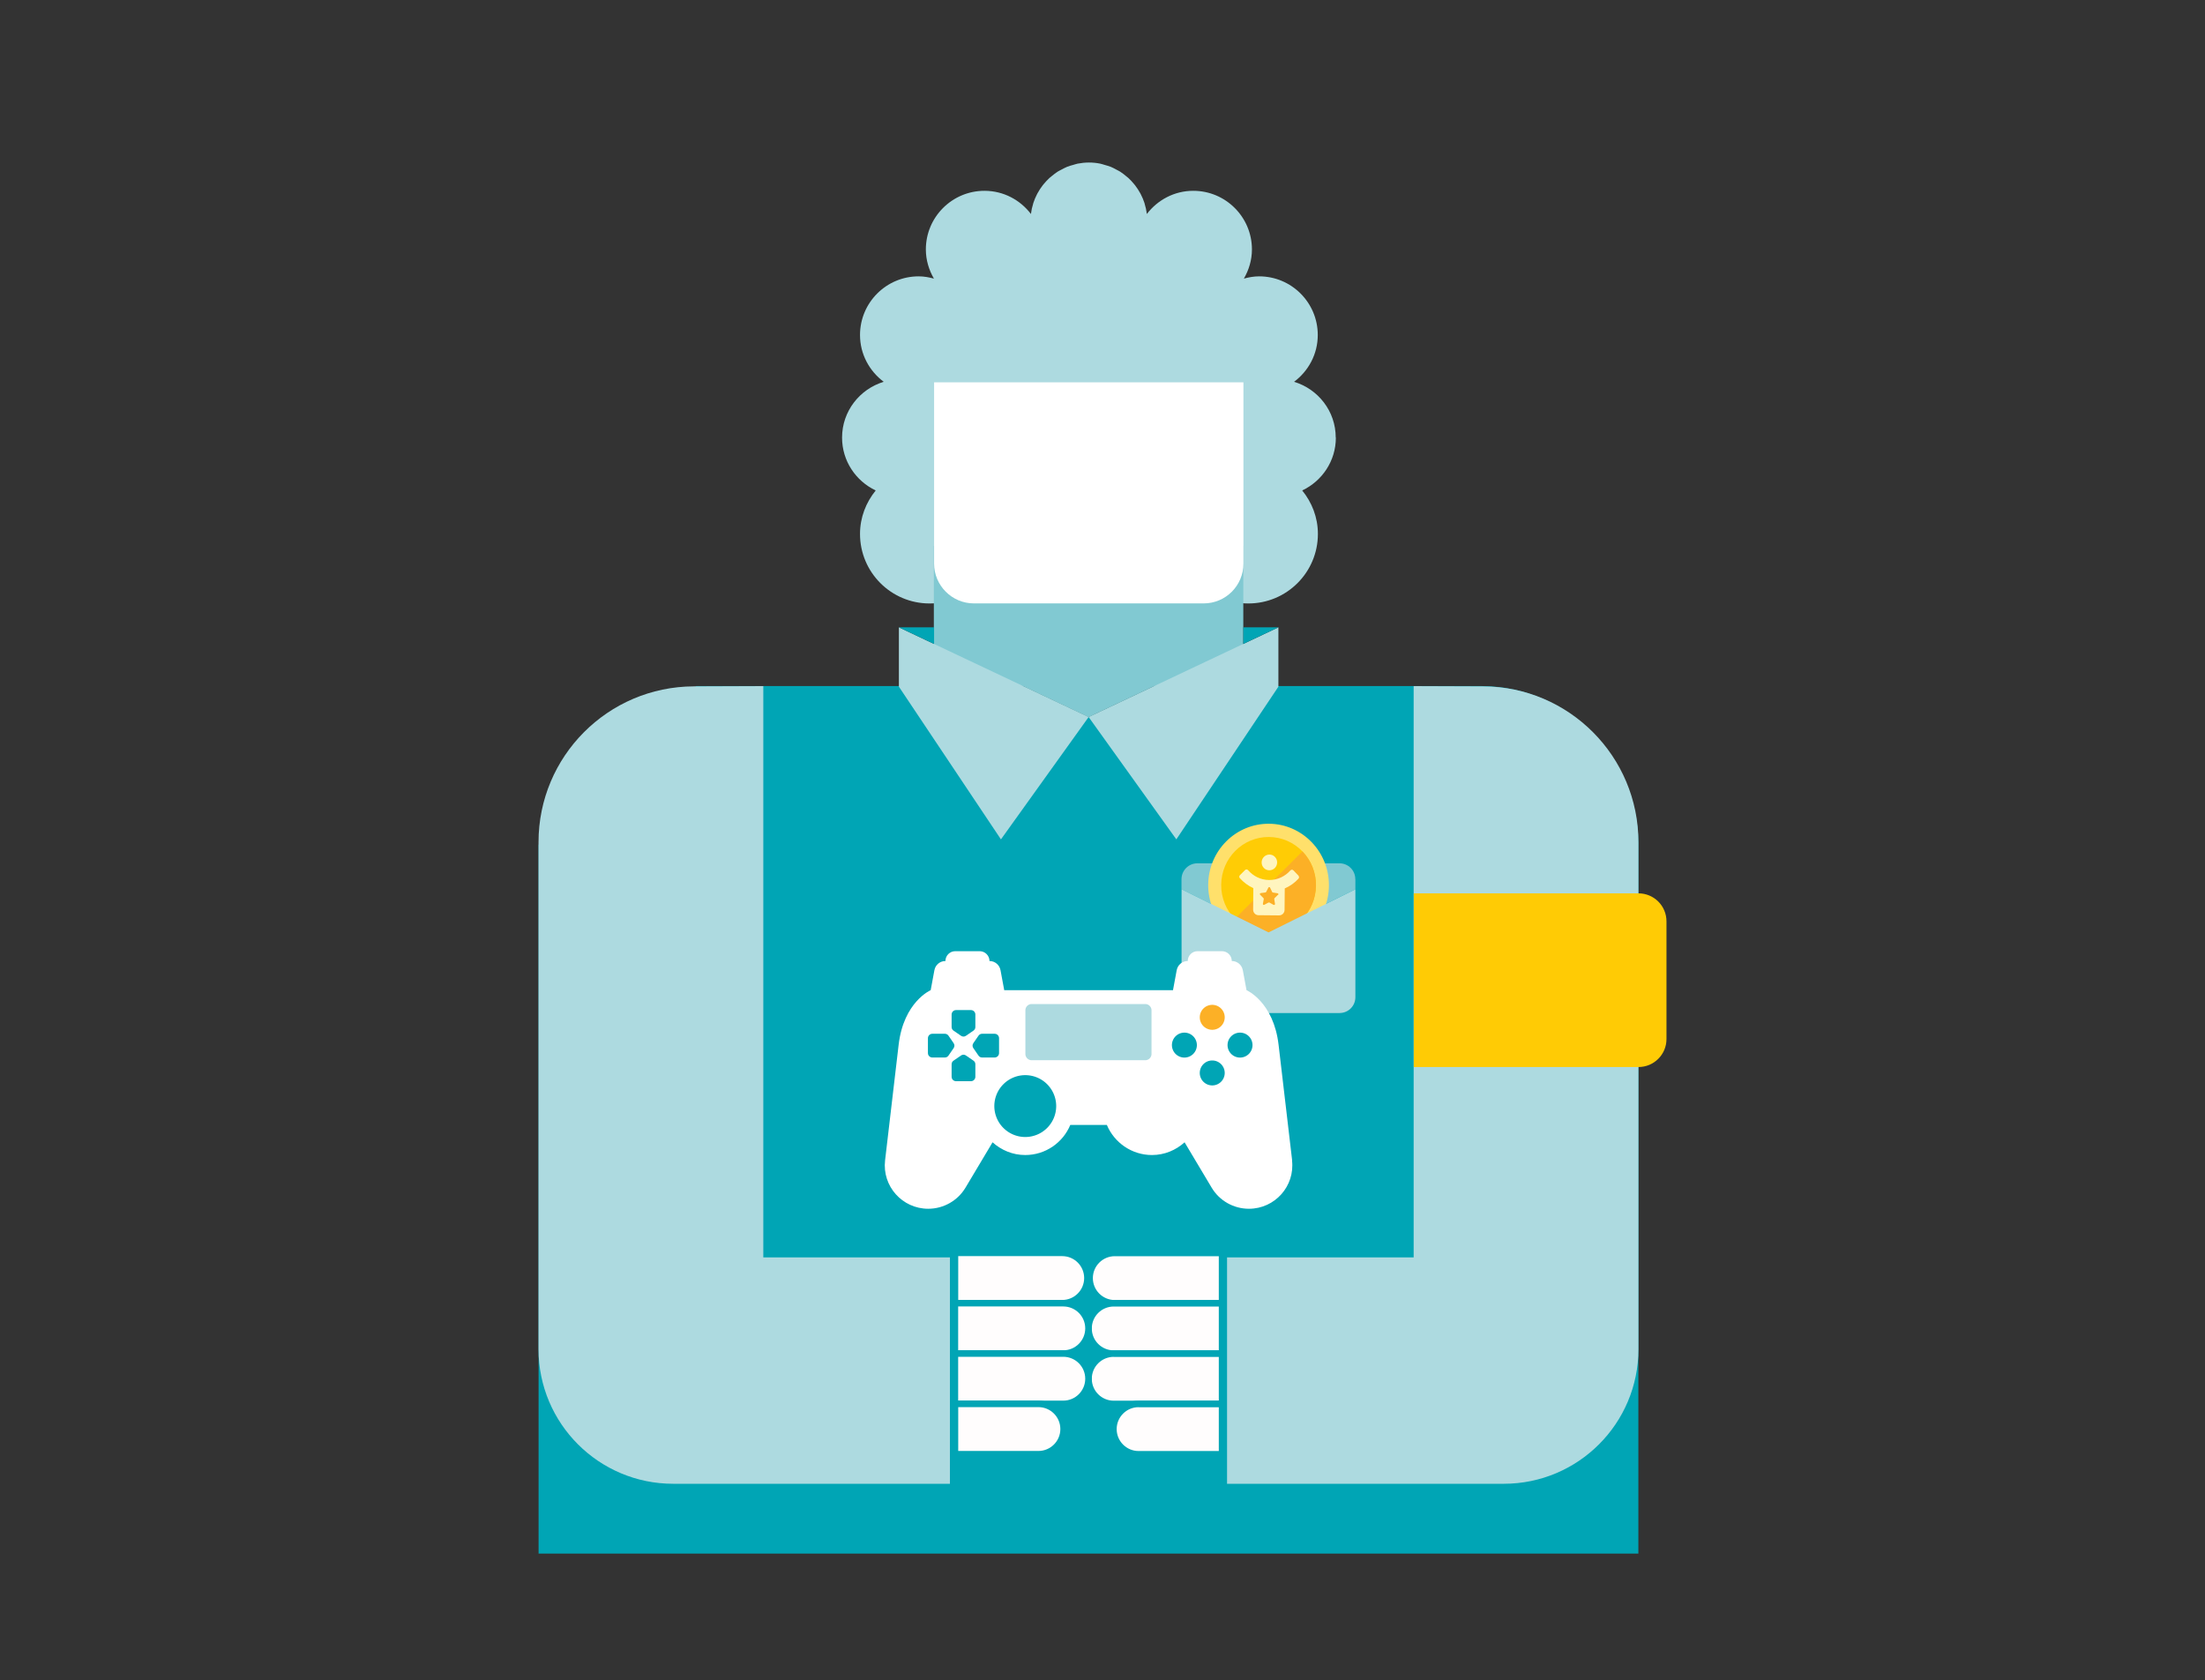 <!--?xml version="1.0" encoding="UTF-8"?-->
<svg id="Layer_1" data-name="Layer 1" xmlns="http://www.w3.org/2000/svg" xmlns:xlink="http://www.w3.org/1999/xlink" viewBox="0 0 350 266.7" style="">
  <rect x="0" y="0" width="350" height="266.7" fill="#333333" stroke="none"/>
  <defs>
    <style>
      .cls-1, .cls-2, .cls-3, .cls-4, .cls-5 {
        fill: none;
      }

      .cls-6 {
        clip-path: url(#clippath);
      }

      .cls-7 {
        fill: #00a5b5;
      }

      .cls-8 {
        fill: #ffe06b;
      }

      .cls-9 {
        fill: #fff;
      }

      .cls-10 {
        fill: #fffdfd;
      }

      .cls-11 {
        fill: #fff5bf;
      }

      .cls-12 {
        fill: #ffcb05;
      }

      .cls-13 {
        fill: #ffcc05;
      }

      .cls-14 {
        fill: #fcb026;
      }

      .cls-15 {
        fill: #addae0;
      }

      .cls-16 {
        fill: #81c9d2;
      }

      .cls-2 {
        stroke: #00a5b5;
        stroke-width: 4.5px;
      }

      .cls-2, .cls-3, .cls-5 {
        stroke-miterlimit: 10;
      }

      .cls-3 {
        stroke-width: 2px;
      }

      .cls-3, .cls-5 {
        stroke: #fff;
      }

      .cls-4 {
        stroke: #e4002b;
        stroke-linecap: round;
        stroke-linejoin: round;
        stroke-width: 4px;
      }
    </style>
    <clipPath id="clippath">
      <path class="cls-1 MLhPbbhf_0" d="M177.95,175.59A4.91,4.91 0,1,1 187.77,175.59A4.91,4.91 0,1,1 177.95,175.59"></path>
    </clipPath>
  </defs>
  <path class="cls-15 MLhPbbhf_1" d="M212.02,69.47c0-4.2-2.79-7.7-6.61-8.86,2.27-1.7,3.76-4.38,3.76-7.43,0-5.14-4.17-9.31-9.31-9.31-.84,0-1.65,.15-2.42,.36,.79-1.37,1.28-2.94,1.28-4.63,0-5.14-4.17-9.31-9.31-9.31-3.02,0-5.67,1.46-7.37,3.68,0,0,0,0,0,0-.07-.57-.19-1.12-.36-1.66,0,0,0-.02,0-.03-.17-.52-.37-1.01-.62-1.48-.02-.04-.04-.07-.06-.11-.24-.44-.5-.85-.81-1.25-.06-.07-.12-.14-.18-.22-.28-.34-.58-.67-.91-.97-.12-.11-.25-.21-.38-.31-.3-.24-.59-.48-.92-.69-.21-.13-.43-.23-.65-.35-.28-.15-.55-.3-.85-.42-.32-.13-.66-.21-.99-.31-.23-.06-.44-.15-.67-.19-.58-.12-1.18-.18-1.8-.18s-1.22,.07-1.8,.18c-.23,.05-.45,.13-.67,.19-.33,.09-.67,.18-.99,.31-.3,.12-.57,.28-.85,.42-.22,.12-.44,.22-.65,.35-.33,.21-.62,.44-.92,.69-.13,.1-.26,.2-.38,.31-.33,.3-.62,.63-.91,.97-.06,.07-.12,.14-.18,.22-.3,.39-.57,.81-.81,1.25-.02,.04-.04,.07-.06,.11-.25,.47-.45,.97-.62,1.48,0,0,0,.02,0,.03-.17,.53-.29,1.08-.36,1.66,0,0,0,0,0,0-1.7-2.23-4.36-3.68-7.37-3.68-5.14,0-9.31,4.17-9.31,9.31,0,1.69,.49,3.26,1.28,4.63-.78-.21-1.58-.36-2.42-.36-5.14,0-9.31,4.17-9.31,9.31,0,3.05,1.49,5.73,3.76,7.43-3.81,1.16-6.61,4.67-6.61,8.86,0,3.71,2.19,6.9,5.34,8.39-1.53,1.89-2.49,4.27-2.49,6.9,0,6.1,4.94,11.04,11.04,11.04s11.04-4.94,11.04-11.04h28.52c0,6.1,4.94,11.04,11.04,11.04s11.04-4.94,11.04-11.04c0-2.63-.95-5-2.49-6.9,3.15-1.49,5.34-4.67,5.34-8.39Z"></path>
  <path class="cls-7 MLhPbbhf_2" d="M235.04,108.91h-51.82s-10.42,4.93-10.42,4.93l-10.42-4.93h-51.88s-25.01,25.19-25.01,25.19v112.53s174.57,0,174.57,0v-112.53c0-13.91-11.2-25.19-25.01-25.19Z"></path>
  <path class="cls-16 MLhPbbhf_3" d="M148.24,86.63h49.11v22.28h-14.14s-10.42,4.93-10.42,4.93l-10.42-4.93h-14.14s0-22.28,0-22.28Z"></path>
  <path class="cls-9 MLhPbbhf_4" d="M197.38,60.69h-49.11v28.79c0,3.47,2.84,6.31,6.31,6.31h36.48c3.49,0,6.31-2.83,6.31-6.31v-28.79Z"></path>
  <path class="cls-4 MLhPbbhf_5" d="M163.13,79.02c1.92,3.34,5.51,5.57,9.62,5.57,4.11,0,7.7-2.25,9.62-5.57"></path>
  <path class="cls-15 MLhPbbhf_6" d="M224.39,108.91v90.7s0,0,0,0h-29.62s0,35.94,0,35.94h43.92c11.81,0,21.38-9.57,21.38-21.38v-80.47c0-13.63-11.02-24.69-24.65-24.74l-11.03-.04Z"></path>
  <g>
    <path class="cls-10 MLhPbbhf_7" d="M172.95,198.9h17.03c2.2,0,3.99,1.79,3.99,3.99h0c0,2.2-1.79,3.99-3.99,3.99h-17.03v-7.99h0Z" transform="translate(366.93 405.79) rotate(-180)"></path>
    <path class="cls-7 MLhPbbhf_8" d="M193.98,207.41h-17.03c-2.49,0-4.51-2.02-4.51-4.51s2.02-4.51,4.51-4.51h17.03c.29,0,.52,.23,.52,.52v7.99c0,.29-.23,.52-.52,.52Zm-17.03-7.99c-1.92,0-3.48,1.56-3.48,3.48s1.56,3.48,3.48,3.48h16.51v-6.95h-16.51Z"></path>
  </g>
  <g>
    <path class="cls-10 MLhPbbhf_9" d="M172.78,206.89h17.2c2.2,0,3.99,1.79,3.99,3.99h0c0,2.2-1.79,3.99-3.99,3.99h-17.2v-7.99h0Z" transform="translate(366.75 421.77) rotate(-180)"></path>
    <path class="cls-7 MLhPbbhf_10" d="M193.98,215.4h-17.2c-2.49,0-4.51-2.02-4.51-4.51s2.02-4.51,4.51-4.51h17.2c.29,0,.52,.23,.52,.52v7.99c0,.29-.23,.52-.52,.52Zm-17.2-7.99c-1.92,0-3.48,1.56-3.48,3.48s1.56,3.48,3.48,3.48h16.68v-6.95h-16.68Z"></path>
  </g>
  <g>
    <path class="cls-10 MLhPbbhf_11" d="M172.78,214.88h17.2c2.2,0,3.99,1.79,3.99,3.99h0c0,2.2-1.79,3.99-3.99,3.99h-17.2v-7.99h0Z" transform="translate(366.75 437.75) rotate(-180)"></path>
    <path class="cls-7 MLhPbbhf_12" d="M193.98,223.39h-17.2c-2.49,0-4.51-2.02-4.51-4.51s2.02-4.51,4.51-4.51h17.2c.29,0,.52,.23,.52,.52v7.99c0,.29-.23,.52-.52,.52Zm-17.2-7.99c-1.92,0-3.48,1.56-3.48,3.48s1.56,3.48,3.48,3.48h16.68v-6.95h-16.68Z"></path>
  </g>
  <g>
    <path class="cls-10 MLhPbbhf_13" d="M176.73,222.87h13.25c2.2,0,3.99,1.79,3.99,3.99h0c0,2.2-1.79,3.99-3.99,3.99h-13.25v-7.99h0Z" transform="translate(370.7 453.73) rotate(-180)"></path>
    <path class="cls-7 MLhPbbhf_14" d="M193.98,231.38h-13.25c-2.49,0-4.51-2.02-4.51-4.51s2.02-4.51,4.51-4.51h13.25c.29,0,.52,.23,.52,.52v7.99c0,.29-.23,.52-.52,.52Zm-13.25-7.99c-1.92,0-3.48,1.56-3.48,3.48s1.56,3.48,3.48,3.48h12.73v-6.95h-12.73Z"></path>
  </g>
  <path class="cls-15 MLhPbbhf_15" d="M121.16,108.91v90.7s0,0,0,0h29.62v35.94h-43.92c-11.81,0-21.38-9.57-21.38-21.38v-80.47c0-13.63,11.02-24.69,24.65-24.74l11.03-.04Z"></path>
  <g>
    <path class="cls-10 MLhPbbhf_16" d="M151.58,198.9h17.03c2.2,0,3.99,1.79,3.99,3.99h0c0,2.2-1.79,3.99-3.99,3.99h-17.03v-7.99h0Z"></path>
    <path class="cls-7 MLhPbbhf_17" d="M168.61,207.41h-17.03c-.29,0-.52-.23-.52-.52v-7.99c0-.29,.23-.52,.52-.52h17.03c2.49,0,4.51,2.02,4.51,4.51s-2.02,4.51-4.51,4.51Zm-16.51-1.04h16.51c1.92,0,3.48-1.56,3.48-3.48s-1.56-3.48-3.48-3.48h-16.51v6.95Z"></path>
  </g>
  <g>
    <path class="cls-10 MLhPbbhf_18" d="M151.58,206.89h17.2c2.2,0,3.99,1.79,3.99,3.99h0c0,2.2-1.79,3.99-3.99,3.99h-17.2v-7.99h0Z"></path>
    <path class="cls-7 MLhPbbhf_19" d="M168.78,215.4h-17.2c-.29,0-.52-.23-.52-.52v-7.99c0-.29,.23-.52,.52-.52h17.2c2.49,0,4.51,2.02,4.51,4.51s-2.02,4.51-4.51,4.51Zm-16.69-1.04h16.69c1.92,0,3.48-1.56,3.48-3.48s-1.56-3.48-3.48-3.48h-16.69v6.95Z"></path>
  </g>
  <g>
    <path class="cls-10 MLhPbbhf_20" d="M151.58,214.88h17.2c2.2,0,3.99,1.79,3.99,3.99h0c0,2.2-1.79,3.99-3.99,3.99h-17.2v-7.99h0Z"></path>
    <path class="cls-7 MLhPbbhf_21" d="M168.78,223.39h-17.2c-.29,0-.52-.23-.52-.52v-7.99c0-.29,.23-.52,.52-.52h17.2c2.49,0,4.51,2.02,4.51,4.51s-2.02,4.51-4.51,4.51Zm-16.69-1.04h16.69c1.92,0,3.48-1.56,3.48-3.48s-1.56-3.48-3.48-3.48h-16.69v6.95Z"></path>
  </g>
  <g>
    <path class="cls-10 MLhPbbhf_22" d="M151.58,222.87h13.25c2.2,0,3.99,1.79,3.99,3.99h0c0,2.2-1.79,3.99-3.99,3.99h-13.25v-7.99h0Z"></path>
    <path class="cls-7 MLhPbbhf_23" d="M164.83,231.38h-13.25c-.29,0-.52-.23-.52-.52v-7.99c0-.29,.23-.52,.52-.52h13.25c2.49,0,4.51,2.02,4.51,4.51s-2.02,4.51-4.51,4.51Zm-12.73-1.04h12.73c1.92,0,3.48-1.56,3.48-3.48s-1.56-3.48-3.48-3.48h-12.73v6.95Z"></path>
  </g>
  <path class="cls-16 MLhPbbhf_24" d="M215.14,139.57v1.6l-13.79,6.85-13.81-6.85v-1.6c0-1.39,1.13-2.52,2.52-2.52h22.55c1.41,0,2.52,1.13,2.52,2.52Z"></path>
  <path class="cls-8 MLhPbbhf_25" d="M210.94,140.61c-.05,5.38-4.38,9.7-9.67,9.65s-9.54-4.46-9.49-9.84c.05-5.38,4.38-9.7,9.67-9.65,5.29,.05,9.54,4.46,9.49,9.84"></path>
  <path class="cls-1 MLhPbbhf_26" d="M201.45,130.77c-5.29-.05-9.62,4.27-9.68,9.65-.05,5.38,4.19,9.79,9.49,9.84,5.29,.05,9.62-4.27,9.67-9.65,.01-1.49-.3-2.91-.88-4.18-1.5-3.31-4.78-5.62-8.61-5.66"></path>
  <path class="cls-13 MLhPbbhf_27" d="M208.88,140.59c-.04,4.23-3.44,7.62-7.59,7.58-4.15-.04-7.49-3.5-7.45-7.72,.04-4.23,3.44-7.62,7.6-7.58,4.15,.04,7.49,3.5,7.45,7.72"></path>
  <path class="cls-14 MLhPbbhf_28" d="M206.73,135.16c2.91,3.02,2.86,7.86-.1,10.82-2.97,2.96-7.73,2.91-10.64-.1"></path>
  <path class="cls-11 MLhPbbhf_29" d="M206.12,139.02l-.82-.85c-.13-.14-.35-.13-.48,.01-.83,.94-2.03,1.53-3.38,1.52-1.33-.01-2.52-.62-3.33-1.56-.12-.15-.35-.15-.48-.02l-.82,.82c-.13,.13-.13,.33-.02,.46,.6,.67,1.33,1.22,2.15,1.59l-.03,3.42c0,.48,.38,.88,.85,.88l3.27,.03c.47,0,.86-.38,.87-.86l.03-3.42c.83-.36,1.58-.89,2.18-1.55,.12-.13,.12-.33,0-.46m-3.26,3.02l-.55,.54s-.05,.08-.04,.13l.12,.77c.02,.12-.11,.22-.22,.16l-.67-.37s-.1-.02-.14,0l-.68,.36c-.11,.06-.24-.04-.21-.16l.14-.76s0-.1-.04-.13l-.54-.55c-.09-.09-.04-.24,.09-.26l.76-.1s.09-.04,.11-.08l.35-.69c.06-.11,.21-.11,.27,0l.33,.7s.06,.08,.11,.08l.76,.12c.12,.02,.17,.17,.08,.26"></path>
  <path class="cls-11 MLhPbbhf_30" d="M201.48,138.16c.68,0,1.23-.55,1.24-1.24s-.54-1.26-1.22-1.26c-.68,0-1.23,.55-1.24,1.24s.54,1.26,1.22,1.26"></path>
  <path class="cls-15 MLhPbbhf_31" d="M215.14,141.17v17.13c0,1.39-1.11,2.52-2.52,2.52h-22.55c-1.39,0-2.52-1.13-2.52-2.52v-17.13l13.81,6.85,13.79-6.85Z"></path>
  <path class="cls-9 MLhPbbhf_32" d="M205.1,184.2c-.72-6.13-1.68-14.33-2.15-18.33-.8-6.85-5.09-8.68-5.09-8.68l-.59-3.18c-.16-.84-.89-1.45-1.75-1.45,0-.86-.7-1.56-1.56-1.56h-3.87c-.86,0-1.56,.7-1.56,1.56-.86,0-1.59,.61-1.75,1.45l-.59,3.18h-26.79l-.59-3.18c-.16-.84-.89-1.45-1.75-1.45,0-.86-.7-1.56-1.56-1.56h-3.87c-.86,0-1.56,.7-1.56,1.56-.86,0-1.59,.61-1.75,1.45l-.59,3.18s-4.29,1.83-5.09,8.68c-.46,4-1.43,12.2-2.15,18.33-.48,4.1,2.72,7.69,6.85,7.69,2.43,0,4.68-1.28,5.92-3.36l4.29-7.19c1.38,1.24,3.18,2.02,5.18,2.02,3.23,0,5.99-1.97,7.16-4.78h5.8c1.17,2.8,3.94,4.78,7.16,4.78,2,0,3.81-.78,5.18-2.02l4.29,7.19c1.24,2.09,3.49,3.36,5.92,3.36,4.13,0,7.33-3.6,6.84-7.69Z"></path>
  <path class="cls-7 MLhPbbhf_33" d="M157.83,175.59A4.91,4.91 0,1,1 167.65,175.59A4.91,4.91 0,1,1 157.83,175.59"></path>
  <g class="cls-6">
    <path class="cls-2 MLhPbbhf_34" d="M179.96,175.59A2.9,2.9 0,1,1 185.76,175.59A2.9,2.9 0,1,1 179.96,175.59"></path>
  </g>
  <path class="cls-7 MLhPbbhf_35" d="M194.85,165.91A1.98,1.98 0,1,1 198.81,165.91A1.98,1.98 0,1,1 194.85,165.91"></path>
  <path class="cls-7 MLhPbbhf_36" d="M186.02,165.91A1.98,1.98 0,1,1 189.98,165.91A1.98,1.98 0,1,1 186.02,165.91"></path>
  <path class="cls-14 MLhPbbhf_37" d="M190.44,161.5A1.98,1.98 0,1,1 194.4,161.5A1.98,1.98 0,1,1 190.44,161.5"></path>
  <path class="cls-7 MLhPbbhf_38" d="M190.44,170.33A1.98,1.98 0,1,1 194.4,170.33A1.98,1.98 0,1,1 190.44,170.33"></path>
  <path class="cls-7 MLhPbbhf_39" d="M155.89,167.88h1.99c.38,0,.7-.31,.7-.7v-2.37c0-.38-.31-.7-.7-.7h-1.99c-.23,0-.44,.11-.57,.3l-.82,1.19c-.17,.24-.17,.55,0,.79l.82,1.19c.13,.19,.34,.3,.57,.3Z"></path>
  <path class="cls-7 MLhPbbhf_40" d="M149.98,167.88h-1.99c-.38,0-.7-.31-.7-.7v-2.37c0-.38,.31-.7,.7-.7h1.99c.23,0,.44,.11,.57,.3l.82,1.19c.17,.24,.17,.55,0,.79l-.82,1.19c-.13,.19-.34,.3-.57,.3Z"></path>
  <path class="cls-7 MLhPbbhf_41" d="M154.82,163.04v-1.99c0-.38-.31-.7-.7-.7h-2.37c-.38,0-.7,.31-.7,.7v1.99c0,.23,.11,.44,.3,.57l1.19,.82c.24,.17,.55,.17,.79,0l1.19-.82c.19-.13,.3-.34,.3-.57Z"></path>
  <path class="cls-7 MLhPbbhf_42" d="M154.82,168.95v1.99c0,.38-.31,.7-.7,.7h-2.37c-.38,0-.7-.31-.7-.7v-1.99c0-.23,.11-.44,.3-.57l1.19-.82c.24-.17,.55-.17,.79,0l1.19,.82c.19,.13,.3,.34,.3,.57Z"></path>
  <path class="cls-15 MLhPbbhf_43" width="20.02" height="8.92" d="M 163.76,159.39 L 181.78,159.39 A 1,1,0,0,1,182.78,160.39 L 182.78,167.31 A 1,1,0,0,1,181.78,168.31 L 163.76,168.31 A 1,1,0,0,1,162.76,167.31 L 162.76,160.39 A 1,1,0,0,1,163.76,159.39"></path>
  <path class="cls-5 MLhPbbhf_44" d="M172.8,158.68L172.8,113.83"></path>
  <path class="cls-15 MLhPbbhf_45" d="M172.8,113.83L158.88,133.25L142.68,109.01L142.68,99.59L172.8,113.83Z"></path>
  <path class="cls-7 MLhPbbhf_46" d="M142.68,99.59L148.27,99.59L148.27,102.23L142.68,99.59Z"></path>
  <path class="cls-15 MLhPbbhf_47" d="M172.8,113.83L186.72,133.25L202.92,109.01L202.92,99.59L172.8,113.83Z"></path>
  <path class="cls-7 MLhPbbhf_48" d="M202.92,99.59L197.35,99.59L197.35,102.22L202.92,99.59Z"></path>
  <path class="cls-12 MLhPbbhf_49" d="M224.41,141.82h35.67c2.45,0,4.44,1.99,4.44,4.44v18.69c0,2.45-1.99,4.44-4.44,4.44h-35.67v-27.57h0Z"></path>
  <path class="cls-3 MLhPbbhf_50" d="M252.73,154.06l-3.18,3.1c-.2,.2-.3,.48-.25,.77l.75,4.38c.12,.71-.62,1.25-1.25,.91l-3.93-2.07c-.25-.13-.55-.13-.8,0l-3.93,2.07c-.63,.33-1.38-.2-1.25-.91l.75-4.38c.05-.28-.04-.57-.25-.77l-3.18-3.1c-.51-.5-.23-1.37,.48-1.48l4.4-.64c.28-.04,.52-.22,.65-.47l1.97-3.99c.32-.64,1.23-.64,1.55,0l1.97,3.99c.13,.26,.37,.43,.65,.47l4.4,.64c.71,.1,.99,.97,.48,1.48"></path>
<style data-made-with="vivus-instant">.MLhPbbhf_0{stroke-dasharray:31 33;stroke-dashoffset:32;animation:MLhPbbhf_draw_0 5400ms ease-in 0ms infinite,MLhPbbhf_fade 5400ms linear 0ms infinite;}.MLhPbbhf_1{stroke-dasharray:292 294;stroke-dashoffset:293;animation:MLhPbbhf_draw_1 5400ms ease-in 0ms infinite,MLhPbbhf_fade 5400ms linear 0ms infinite;}.MLhPbbhf_2{stroke-dasharray:602 604;stroke-dashoffset:603;animation:MLhPbbhf_draw_2 5400ms ease-in 0ms infinite,MLhPbbhf_fade 5400ms linear 0ms infinite;}.MLhPbbhf_3{stroke-dasharray:146 148;stroke-dashoffset:147;animation:MLhPbbhf_draw_3 5400ms ease-in 0ms infinite,MLhPbbhf_fade 5400ms linear 0ms infinite;}.MLhPbbhf_4{stroke-dasharray:163 165;stroke-dashoffset:164;animation:MLhPbbhf_draw_4 5400ms ease-in 0ms infinite,MLhPbbhf_fade 5400ms linear 0ms infinite;}.MLhPbbhf_5{stroke-dasharray:24 26;stroke-dashoffset:25;animation:MLhPbbhf_draw_5 5400ms ease-in 0ms infinite,MLhPbbhf_fade 5400ms linear 0ms infinite;}.MLhPbbhf_6{stroke-dasharray:365 367;stroke-dashoffset:366;animation:MLhPbbhf_draw_6 5400ms ease-in 0ms infinite,MLhPbbhf_fade 5400ms linear 0ms infinite;}.MLhPbbhf_7{stroke-dasharray:55 57;stroke-dashoffset:56;animation:MLhPbbhf_draw_7 5400ms ease-in 0ms infinite,MLhPbbhf_fade 5400ms linear 0ms infinite;}.MLhPbbhf_8{stroke-dasharray:109 111;stroke-dashoffset:110;animation:MLhPbbhf_draw_8 5400ms ease-in 0ms infinite,MLhPbbhf_fade 5400ms linear 0ms infinite;}.MLhPbbhf_9{stroke-dasharray:55 57;stroke-dashoffset:56;animation:MLhPbbhf_draw_9 5400ms ease-in 0ms infinite,MLhPbbhf_fade 5400ms linear 0ms infinite;}.MLhPbbhf_10{stroke-dasharray:110 112;stroke-dashoffset:111;animation:MLhPbbhf_draw_10 5400ms ease-in 0ms infinite,MLhPbbhf_fade 5400ms linear 0ms infinite;}.MLhPbbhf_11{stroke-dasharray:55 57;stroke-dashoffset:56;animation:MLhPbbhf_draw_11 5400ms ease-in 0ms infinite,MLhPbbhf_fade 5400ms linear 0ms infinite;}.MLhPbbhf_12{stroke-dasharray:110 112;stroke-dashoffset:111;animation:MLhPbbhf_draw_12 5400ms ease-in 0ms infinite,MLhPbbhf_fade 5400ms linear 0ms infinite;}.MLhPbbhf_13{stroke-dasharray:48 50;stroke-dashoffset:49;animation:MLhPbbhf_draw_13 5400ms ease-in 0ms infinite,MLhPbbhf_fade 5400ms linear 0ms infinite;}.MLhPbbhf_14{stroke-dasharray:94 96;stroke-dashoffset:95;animation:MLhPbbhf_draw_14 5400ms ease-in 0ms infinite,MLhPbbhf_fade 5400ms linear 0ms infinite;}.MLhPbbhf_15{stroke-dasharray:365 367;stroke-dashoffset:366;animation:MLhPbbhf_draw_15 5400ms ease-in 0ms infinite,MLhPbbhf_fade 5400ms linear 0ms infinite;}.MLhPbbhf_16{stroke-dasharray:55 57;stroke-dashoffset:56;animation:MLhPbbhf_draw_16 5400ms ease-in 0ms infinite,MLhPbbhf_fade 5400ms linear 0ms infinite;}.MLhPbbhf_17{stroke-dasharray:109 111;stroke-dashoffset:110;animation:MLhPbbhf_draw_17 5400ms ease-in 0ms infinite,MLhPbbhf_fade 5400ms linear 0ms infinite;}.MLhPbbhf_18{stroke-dasharray:55 57;stroke-dashoffset:56;animation:MLhPbbhf_draw_18 5400ms ease-in 0ms infinite,MLhPbbhf_fade 5400ms linear 0ms infinite;}.MLhPbbhf_19{stroke-dasharray:110 112;stroke-dashoffset:111;animation:MLhPbbhf_draw_19 5400ms ease-in 0ms infinite,MLhPbbhf_fade 5400ms linear 0ms infinite;}.MLhPbbhf_20{stroke-dasharray:55 57;stroke-dashoffset:56;animation:MLhPbbhf_draw_20 5400ms ease-in 0ms infinite,MLhPbbhf_fade 5400ms linear 0ms infinite;}.MLhPbbhf_21{stroke-dasharray:110 112;stroke-dashoffset:111;animation:MLhPbbhf_draw_21 5400ms ease-in 0ms infinite,MLhPbbhf_fade 5400ms linear 0ms infinite;}.MLhPbbhf_22{stroke-dasharray:48 50;stroke-dashoffset:49;animation:MLhPbbhf_draw_22 5400ms ease-in 0ms infinite,MLhPbbhf_fade 5400ms linear 0ms infinite;}.MLhPbbhf_23{stroke-dasharray:94 96;stroke-dashoffset:95;animation:MLhPbbhf_draw_23 5400ms ease-in 0ms infinite,MLhPbbhf_fade 5400ms linear 0ms infinite;}.MLhPbbhf_24{stroke-dasharray:65 67;stroke-dashoffset:66;animation:MLhPbbhf_draw_24 5400ms ease-in 0ms infinite,MLhPbbhf_fade 5400ms linear 0ms infinite;}.MLhPbbhf_25{stroke-dasharray:61 63;stroke-dashoffset:62;animation:MLhPbbhf_draw_25 5400ms ease-in 0ms infinite,MLhPbbhf_fade 5400ms linear 0ms infinite;}.MLhPbbhf_26{stroke-dasharray:61 63;stroke-dashoffset:62;animation:MLhPbbhf_draw_26 5400ms ease-in 0ms infinite,MLhPbbhf_fade 5400ms linear 0ms infinite;}.MLhPbbhf_27{stroke-dasharray:48 50;stroke-dashoffset:49;animation:MLhPbbhf_draw_27 5400ms ease-in 0ms infinite,MLhPbbhf_fade 5400ms linear 0ms infinite;}.MLhPbbhf_28{stroke-dasharray:24 26;stroke-dashoffset:25;animation:MLhPbbhf_draw_28 5400ms ease-in 0ms infinite,MLhPbbhf_fade 5400ms linear 0ms infinite;}.MLhPbbhf_29{stroke-dasharray:41 43;stroke-dashoffset:42;animation:MLhPbbhf_draw_29 5400ms ease-in 0ms infinite,MLhPbbhf_fade 5400ms linear 0ms infinite;}.MLhPbbhf_30{stroke-dasharray:8 10;stroke-dashoffset:9;animation:MLhPbbhf_draw_30 5400ms ease-in 0ms infinite,MLhPbbhf_fade 5400ms linear 0ms infinite;}.MLhPbbhf_31{stroke-dasharray:96 98;stroke-dashoffset:97;animation:MLhPbbhf_draw_31 5400ms ease-in 0ms infinite,MLhPbbhf_fade 5400ms linear 0ms infinite;}.MLhPbbhf_32{stroke-dasharray:215 217;stroke-dashoffset:216;animation:MLhPbbhf_draw_32 5400ms ease-in 0ms infinite,MLhPbbhf_fade 5400ms linear 0ms infinite;}.MLhPbbhf_33{stroke-dasharray:31 33;stroke-dashoffset:32;animation:MLhPbbhf_draw_33 5400ms ease-in 0ms infinite,MLhPbbhf_fade 5400ms linear 0ms infinite;}.MLhPbbhf_34{stroke-dasharray:19 21;stroke-dashoffset:20;animation:MLhPbbhf_draw_34 5400ms ease-in 0ms infinite,MLhPbbhf_fade 5400ms linear 0ms infinite;}.MLhPbbhf_35{stroke-dasharray:13 15;stroke-dashoffset:14;animation:MLhPbbhf_draw_35 5400ms ease-in 0ms infinite,MLhPbbhf_fade 5400ms linear 0ms infinite;}.MLhPbbhf_36{stroke-dasharray:13 15;stroke-dashoffset:14;animation:MLhPbbhf_draw_36 5400ms ease-in 0ms infinite,MLhPbbhf_fade 5400ms linear 0ms infinite;}.MLhPbbhf_37{stroke-dasharray:13 15;stroke-dashoffset:14;animation:MLhPbbhf_draw_37 5400ms ease-in 0ms infinite,MLhPbbhf_fade 5400ms linear 0ms infinite;}.MLhPbbhf_38{stroke-dasharray:13 15;stroke-dashoffset:14;animation:MLhPbbhf_draw_38 5400ms ease-in 0ms infinite,MLhPbbhf_fade 5400ms linear 0ms infinite;}.MLhPbbhf_39{stroke-dasharray:14 16;stroke-dashoffset:15;animation:MLhPbbhf_draw_39 5400ms ease-in 0ms infinite,MLhPbbhf_fade 5400ms linear 0ms infinite;}.MLhPbbhf_40{stroke-dasharray:14 16;stroke-dashoffset:15;animation:MLhPbbhf_draw_40 5400ms ease-in 0ms infinite,MLhPbbhf_fade 5400ms linear 0ms infinite;}.MLhPbbhf_41{stroke-dasharray:14 16;stroke-dashoffset:15;animation:MLhPbbhf_draw_41 5400ms ease-in 0ms infinite,MLhPbbhf_fade 5400ms linear 0ms infinite;}.MLhPbbhf_42{stroke-dasharray:14 16;stroke-dashoffset:15;animation:MLhPbbhf_draw_42 5400ms ease-in 0ms infinite,MLhPbbhf_fade 5400ms linear 0ms infinite;}.MLhPbbhf_43{stroke-dasharray:57 59;stroke-dashoffset:58;animation:MLhPbbhf_draw_43 5400ms ease-in 0ms infinite,MLhPbbhf_fade 5400ms linear 0ms infinite;}.MLhPbbhf_44{stroke-dasharray:45 47;stroke-dashoffset:46;animation:MLhPbbhf_draw_44 5400ms ease-in 0ms infinite,MLhPbbhf_fade 5400ms linear 0ms infinite;}.MLhPbbhf_45{stroke-dasharray:96 98;stroke-dashoffset:97;animation:MLhPbbhf_draw_45 5400ms ease-in 0ms infinite,MLhPbbhf_fade 5400ms linear 0ms infinite;}.MLhPbbhf_46{stroke-dasharray:15 17;stroke-dashoffset:16;animation:MLhPbbhf_draw_46 5400ms ease-in 0ms infinite,MLhPbbhf_fade 5400ms linear 0ms infinite;}.MLhPbbhf_47{stroke-dasharray:96 98;stroke-dashoffset:97;animation:MLhPbbhf_draw_47 5400ms ease-in 0ms infinite,MLhPbbhf_fade 5400ms linear 0ms infinite;}.MLhPbbhf_48{stroke-dasharray:15 17;stroke-dashoffset:16;animation:MLhPbbhf_draw_48 5400ms ease-in 0ms infinite,MLhPbbhf_fade 5400ms linear 0ms infinite;}.MLhPbbhf_49{stroke-dasharray:132 134;stroke-dashoffset:133;animation:MLhPbbhf_draw_49 5400ms ease-in 0ms infinite,MLhPbbhf_fade 5400ms linear 0ms infinite;}.MLhPbbhf_50{stroke-dasharray:59 61;stroke-dashoffset:60;animation:MLhPbbhf_draw_50 5400ms ease-in 0ms infinite,MLhPbbhf_fade 5400ms linear 0ms infinite;}@keyframes MLhPbbhf_draw{100%{stroke-dashoffset:0;}}@keyframes MLhPbbhf_fade{0%{stroke-opacity:1;}92.593%{stroke-opacity:1;}100%{stroke-opacity:0;}}@keyframes MLhPbbhf_draw_0{0%{stroke-dashoffset: 32}92.593%{ stroke-dashoffset: 0;}100%{ stroke-dashoffset: 0;}}@keyframes MLhPbbhf_draw_1{0%{stroke-dashoffset: 293}92.593%{ stroke-dashoffset: 0;}100%{ stroke-dashoffset: 0;}}@keyframes MLhPbbhf_draw_2{0%{stroke-dashoffset: 603}92.593%{ stroke-dashoffset: 0;}100%{ stroke-dashoffset: 0;}}@keyframes MLhPbbhf_draw_3{0%{stroke-dashoffset: 147}92.593%{ stroke-dashoffset: 0;}100%{ stroke-dashoffset: 0;}}@keyframes MLhPbbhf_draw_4{0%{stroke-dashoffset: 164}92.593%{ stroke-dashoffset: 0;}100%{ stroke-dashoffset: 0;}}@keyframes MLhPbbhf_draw_5{0%{stroke-dashoffset: 25}92.593%{ stroke-dashoffset: 0;}100%{ stroke-dashoffset: 0;}}@keyframes MLhPbbhf_draw_6{0%{stroke-dashoffset: 366}92.593%{ stroke-dashoffset: 0;}100%{ stroke-dashoffset: 0;}}@keyframes MLhPbbhf_draw_7{0%{stroke-dashoffset: 56}92.593%{ stroke-dashoffset: 0;}100%{ stroke-dashoffset: 0;}}@keyframes MLhPbbhf_draw_8{0%{stroke-dashoffset: 110}92.593%{ stroke-dashoffset: 0;}100%{ stroke-dashoffset: 0;}}@keyframes MLhPbbhf_draw_9{0%{stroke-dashoffset: 56}92.593%{ stroke-dashoffset: 0;}100%{ stroke-dashoffset: 0;}}@keyframes MLhPbbhf_draw_10{0%{stroke-dashoffset: 111}92.593%{ stroke-dashoffset: 0;}100%{ stroke-dashoffset: 0;}}@keyframes MLhPbbhf_draw_11{0%{stroke-dashoffset: 56}92.593%{ stroke-dashoffset: 0;}100%{ stroke-dashoffset: 0;}}@keyframes MLhPbbhf_draw_12{0%{stroke-dashoffset: 111}92.593%{ stroke-dashoffset: 0;}100%{ stroke-dashoffset: 0;}}@keyframes MLhPbbhf_draw_13{0%{stroke-dashoffset: 49}92.593%{ stroke-dashoffset: 0;}100%{ stroke-dashoffset: 0;}}@keyframes MLhPbbhf_draw_14{0%{stroke-dashoffset: 95}92.593%{ stroke-dashoffset: 0;}100%{ stroke-dashoffset: 0;}}@keyframes MLhPbbhf_draw_15{0%{stroke-dashoffset: 366}92.593%{ stroke-dashoffset: 0;}100%{ stroke-dashoffset: 0;}}@keyframes MLhPbbhf_draw_16{0%{stroke-dashoffset: 56}92.593%{ stroke-dashoffset: 0;}100%{ stroke-dashoffset: 0;}}@keyframes MLhPbbhf_draw_17{0%{stroke-dashoffset: 110}92.593%{ stroke-dashoffset: 0;}100%{ stroke-dashoffset: 0;}}@keyframes MLhPbbhf_draw_18{0%{stroke-dashoffset: 56}92.593%{ stroke-dashoffset: 0;}100%{ stroke-dashoffset: 0;}}@keyframes MLhPbbhf_draw_19{0%{stroke-dashoffset: 111}92.593%{ stroke-dashoffset: 0;}100%{ stroke-dashoffset: 0;}}@keyframes MLhPbbhf_draw_20{0%{stroke-dashoffset: 56}92.593%{ stroke-dashoffset: 0;}100%{ stroke-dashoffset: 0;}}@keyframes MLhPbbhf_draw_21{0%{stroke-dashoffset: 111}92.593%{ stroke-dashoffset: 0;}100%{ stroke-dashoffset: 0;}}@keyframes MLhPbbhf_draw_22{0%{stroke-dashoffset: 49}92.593%{ stroke-dashoffset: 0;}100%{ stroke-dashoffset: 0;}}@keyframes MLhPbbhf_draw_23{0%{stroke-dashoffset: 95}92.593%{ stroke-dashoffset: 0;}100%{ stroke-dashoffset: 0;}}@keyframes MLhPbbhf_draw_24{0%{stroke-dashoffset: 66}92.593%{ stroke-dashoffset: 0;}100%{ stroke-dashoffset: 0;}}@keyframes MLhPbbhf_draw_25{0%{stroke-dashoffset: 62}92.593%{ stroke-dashoffset: 0;}100%{ stroke-dashoffset: 0;}}@keyframes MLhPbbhf_draw_26{0%{stroke-dashoffset: 62}92.593%{ stroke-dashoffset: 0;}100%{ stroke-dashoffset: 0;}}@keyframes MLhPbbhf_draw_27{0%{stroke-dashoffset: 49}92.593%{ stroke-dashoffset: 0;}100%{ stroke-dashoffset: 0;}}@keyframes MLhPbbhf_draw_28{0%{stroke-dashoffset: 25}92.593%{ stroke-dashoffset: 0;}100%{ stroke-dashoffset: 0;}}@keyframes MLhPbbhf_draw_29{0%{stroke-dashoffset: 42}92.593%{ stroke-dashoffset: 0;}100%{ stroke-dashoffset: 0;}}@keyframes MLhPbbhf_draw_30{0%{stroke-dashoffset: 9}92.593%{ stroke-dashoffset: 0;}100%{ stroke-dashoffset: 0;}}@keyframes MLhPbbhf_draw_31{0%{stroke-dashoffset: 97}92.593%{ stroke-dashoffset: 0;}100%{ stroke-dashoffset: 0;}}@keyframes MLhPbbhf_draw_32{0%{stroke-dashoffset: 216}92.593%{ stroke-dashoffset: 0;}100%{ stroke-dashoffset: 0;}}@keyframes MLhPbbhf_draw_33{0%{stroke-dashoffset: 32}92.593%{ stroke-dashoffset: 0;}100%{ stroke-dashoffset: 0;}}@keyframes MLhPbbhf_draw_34{0%{stroke-dashoffset: 20}92.593%{ stroke-dashoffset: 0;}100%{ stroke-dashoffset: 0;}}@keyframes MLhPbbhf_draw_35{0%{stroke-dashoffset: 14}92.593%{ stroke-dashoffset: 0;}100%{ stroke-dashoffset: 0;}}@keyframes MLhPbbhf_draw_36{0%{stroke-dashoffset: 14}92.593%{ stroke-dashoffset: 0;}100%{ stroke-dashoffset: 0;}}@keyframes MLhPbbhf_draw_37{0%{stroke-dashoffset: 14}92.593%{ stroke-dashoffset: 0;}100%{ stroke-dashoffset: 0;}}@keyframes MLhPbbhf_draw_38{0%{stroke-dashoffset: 14}92.593%{ stroke-dashoffset: 0;}100%{ stroke-dashoffset: 0;}}@keyframes MLhPbbhf_draw_39{0%{stroke-dashoffset: 15}92.593%{ stroke-dashoffset: 0;}100%{ stroke-dashoffset: 0;}}@keyframes MLhPbbhf_draw_40{0%{stroke-dashoffset: 15}92.593%{ stroke-dashoffset: 0;}100%{ stroke-dashoffset: 0;}}@keyframes MLhPbbhf_draw_41{0%{stroke-dashoffset: 15}92.593%{ stroke-dashoffset: 0;}100%{ stroke-dashoffset: 0;}}@keyframes MLhPbbhf_draw_42{0%{stroke-dashoffset: 15}92.593%{ stroke-dashoffset: 0;}100%{ stroke-dashoffset: 0;}}@keyframes MLhPbbhf_draw_43{0%{stroke-dashoffset: 58}92.593%{ stroke-dashoffset: 0;}100%{ stroke-dashoffset: 0;}}@keyframes MLhPbbhf_draw_44{0%{stroke-dashoffset: 46}92.593%{ stroke-dashoffset: 0;}100%{ stroke-dashoffset: 0;}}@keyframes MLhPbbhf_draw_45{0%{stroke-dashoffset: 97}92.593%{ stroke-dashoffset: 0;}100%{ stroke-dashoffset: 0;}}@keyframes MLhPbbhf_draw_46{0%{stroke-dashoffset: 16}92.593%{ stroke-dashoffset: 0;}100%{ stroke-dashoffset: 0;}}@keyframes MLhPbbhf_draw_47{0%{stroke-dashoffset: 97}92.593%{ stroke-dashoffset: 0;}100%{ stroke-dashoffset: 0;}}@keyframes MLhPbbhf_draw_48{0%{stroke-dashoffset: 16}92.593%{ stroke-dashoffset: 0;}100%{ stroke-dashoffset: 0;}}@keyframes MLhPbbhf_draw_49{0%{stroke-dashoffset: 133}92.593%{ stroke-dashoffset: 0;}100%{ stroke-dashoffset: 0;}}@keyframes MLhPbbhf_draw_50{0%{stroke-dashoffset: 60}92.593%{ stroke-dashoffset: 0;}100%{ stroke-dashoffset: 0;}}</style></svg>